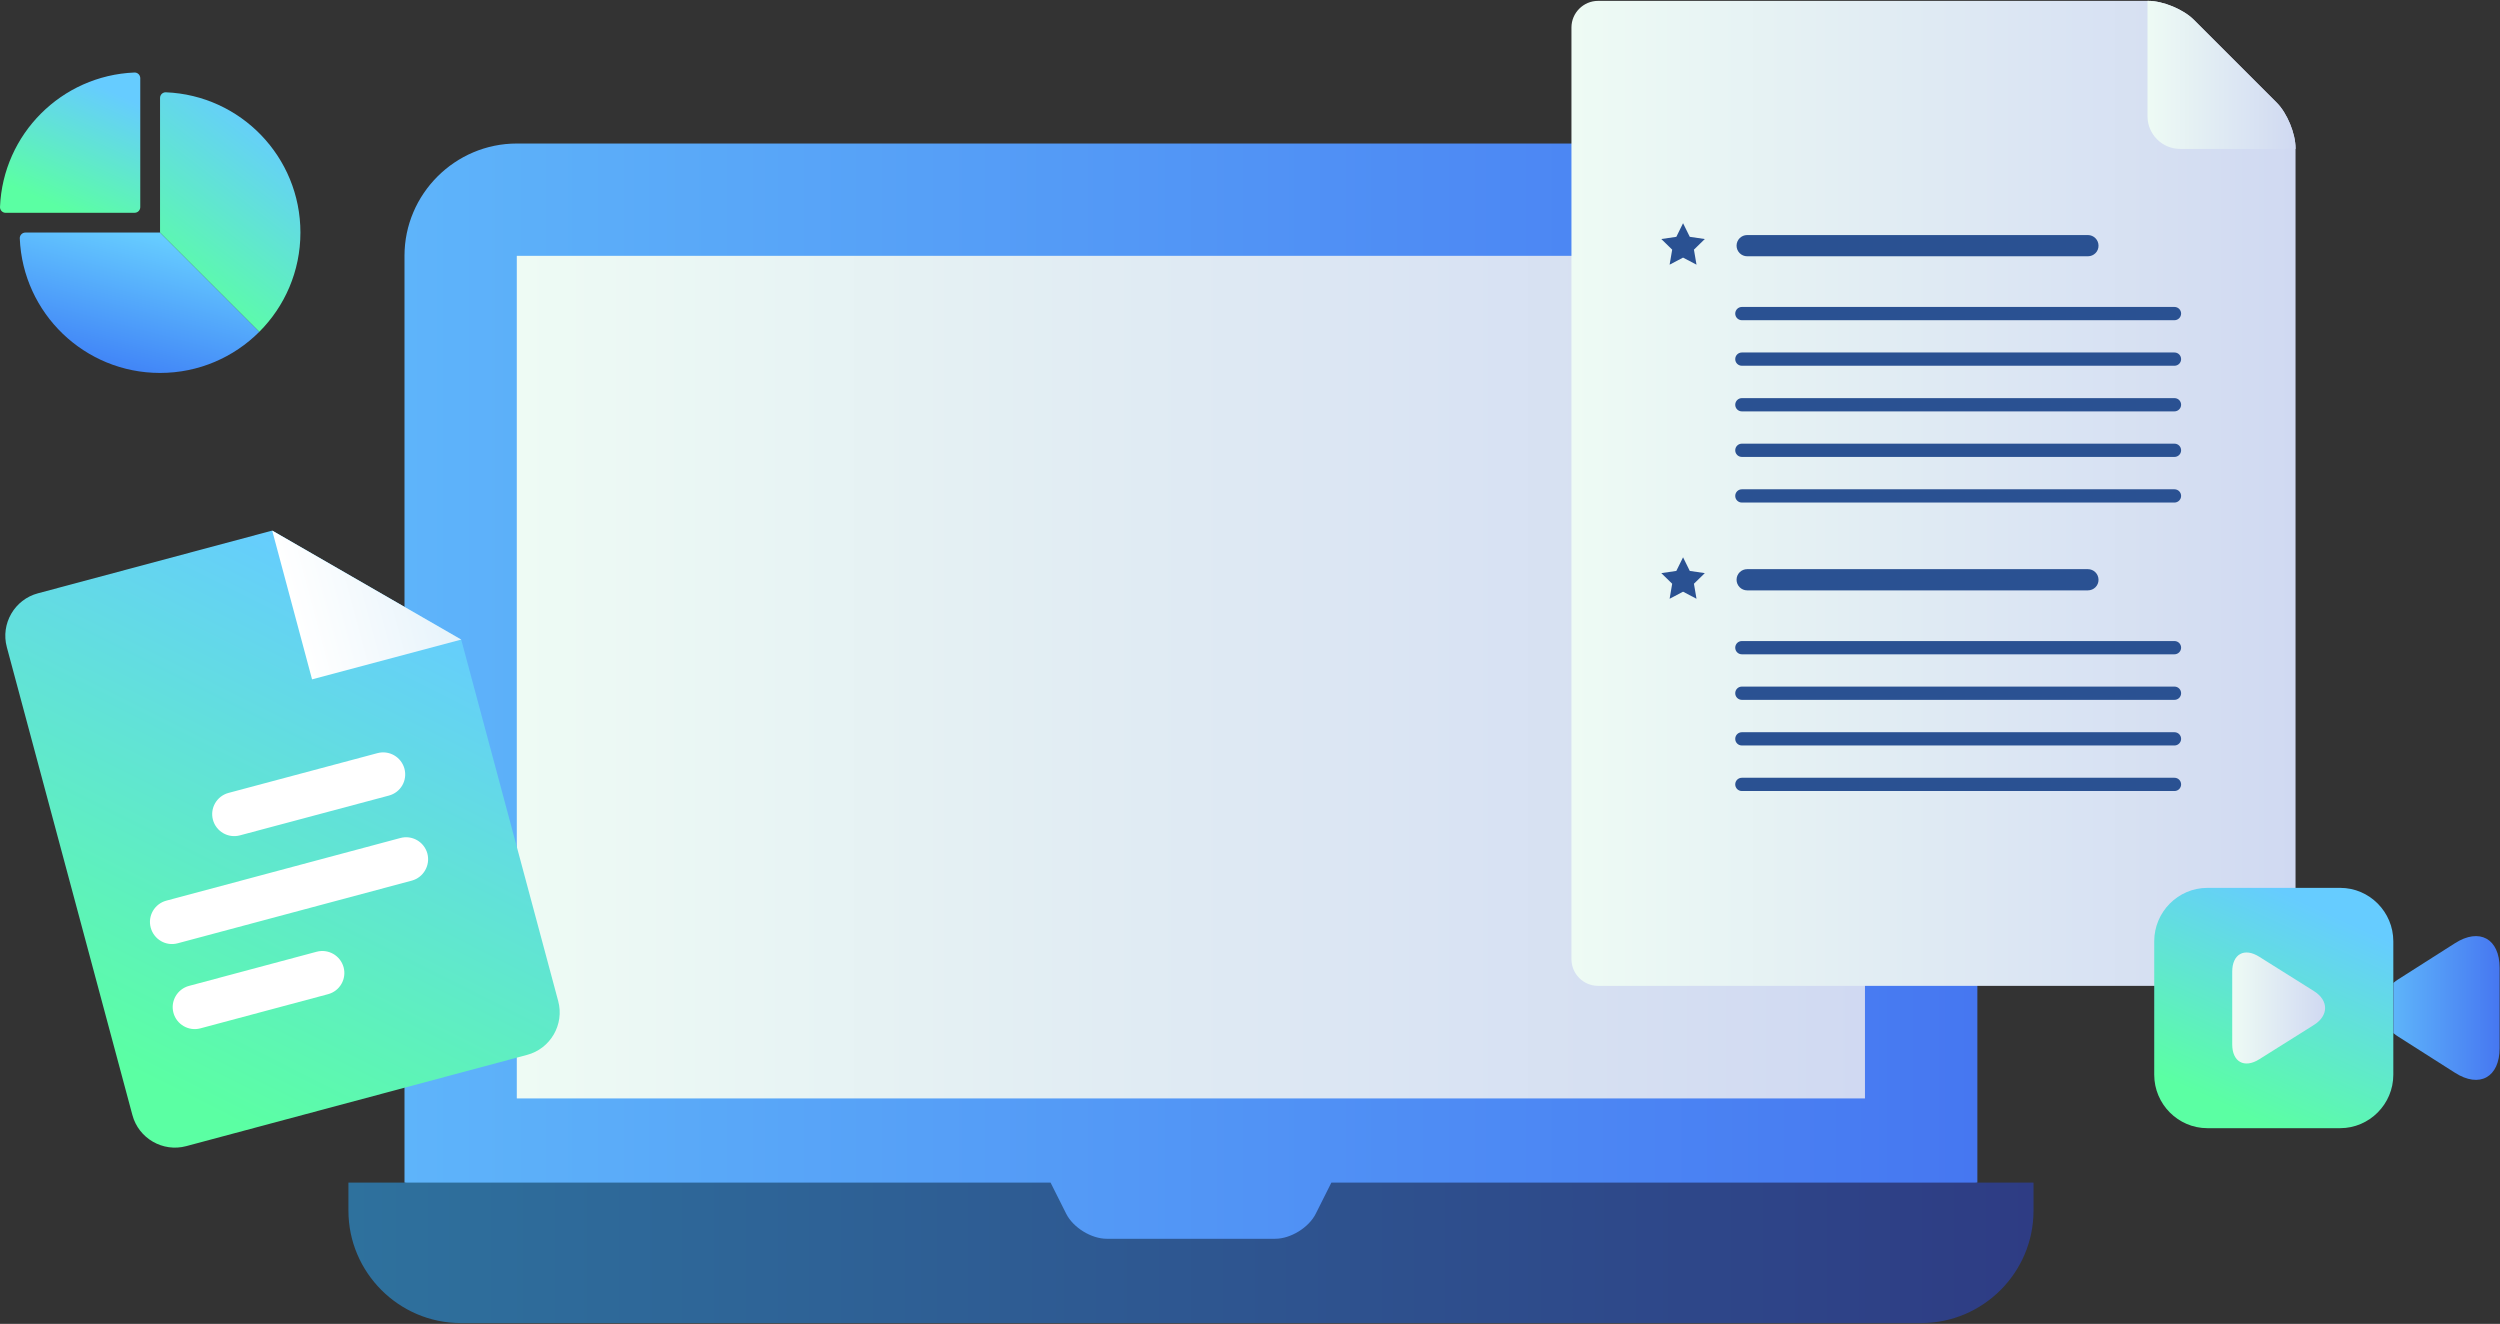 <?xml version="1.0" encoding="UTF-8"?> <svg xmlns="http://www.w3.org/2000/svg" width="2827" height="1497" viewBox="0 0 2827 1497" fill="none"><rect x="0" y="0" width="2827" height="1497" fill="#333333" stroke="none"/> <path d="M2236 289.297V1337.4L1592.9 1432.7H1108.5L457.399 1337.4V289.297C457.399 219.397 514.599 162.297 584.399 162.297H2108.9C2178.8 162.197 2236 219.397 2236 289.297Z" fill="url(#paint0_linear)"></path> <path d="M2108.9 289.297V1242.1H584.399V289.297H2108.9Z" fill="url(#paint1_linear)"></path> <path d="M2299.5 1337.4V1369.1C2299.5 1439 2242.4 1496.1 2172.5 1496.1H521C451.1 1496.1 394 1438.9 394 1369V1337.3H1188L1205.6 1372.4C1213.4 1388.1 1234 1400.8 1251.5 1400.8H1442C1459.5 1400.8 1480.1 1388.1 1487.9 1372.4L1505.5 1337.3H2299.5V1337.4Z" fill="url(#paint2_linear)"></path> <path d="M521.541 723.239L631.204 1131.98C638.382 1158.46 622.431 1185.93 595.913 1192.9L210.697 1296.03C184.178 1303.2 156.663 1287.27 149.684 1260.79L7.721 731.8C0.543 705.321 16.494 677.846 43.012 670.878L307.798 600L521.541 723.239Z" fill="url(#paint3_linear)"></path> <path d="M307.809 600L352.87 768.235L521.551 723.239L307.809 600Z" fill="url(#paint4_linear)"></path> <path d="M439.786 899.632L271.304 944.628C257.945 948.211 244.386 940.247 240.797 927.107C237.208 913.768 245.184 900.23 258.343 896.646L426.825 851.651C440.184 848.067 453.743 856.031 457.332 869.171C460.921 882.51 453.144 896.049 439.786 899.632Z" fill="white"></path> <path d="M465.712 995.798L200.927 1066.67C187.568 1070.26 174.009 1062.29 170.42 1048.96C166.831 1035.62 174.807 1022.08 187.967 1018.49L452.752 947.617C466.111 944.034 479.67 951.997 483.259 965.137C486.848 978.477 478.872 992.214 465.712 995.798Z" fill="white"></path> <path d="M370.996 1124.22L226.64 1162.85C213.281 1166.43 199.723 1158.47 196.134 1145.33C192.545 1131.99 200.52 1118.45 213.68 1114.86L358.036 1076.24C371.395 1072.66 384.953 1080.62 388.542 1093.76C392.131 1106.9 384.355 1120.64 370.996 1124.22Z" fill="white"></path> <path d="M293.225 375.225L180.97 262.971H28.726C26.984 262.971 25.349 263.682 24.141 264.926C22.932 266.17 22.292 267.841 22.363 269.582C25.847 354.182 95.517 421.72 180.97 421.72C224.798 421.72 264.503 403.947 293.225 375.225Z" fill="url(#paint5_linear)"></path> <path d="M339.719 262.971C339.719 177.483 272.182 107.812 187.582 104.364C185.84 104.293 184.169 104.969 182.925 106.142C181.681 107.35 180.97 108.985 180.97 110.727C180.97 140.55 180.97 262.971 180.97 262.971L293.225 375.226C321.946 346.469 339.719 306.8 339.719 262.971Z" fill="url(#paint6_linear)"></path> <path d="M152.214 240.612C155.733 240.612 158.612 237.768 158.612 234.214V88.368C158.612 86.626 157.901 84.991 156.657 83.783C155.413 82.574 153.742 81.934 152 82.005C69.604 85.382 3.382 151.605 0.005 234.036C-0.066 235.778 0.609 237.449 1.782 238.693C2.991 239.937 4.626 240.648 6.368 240.648C32.103 240.612 126.691 240.612 152.214 240.612Z" fill="url(#paint7_linear)"></path> <path d="M2595.8 167.496V1084.7C2595.8 1101.3 2582.3 1114.8 2565.7 1114.8H1807.1C1790.5 1114.8 1777 1101.2 1777 1084.7V31.096C1777 14.496 1790.6 0.996 1807.1 0.996H2429.3C2445.9 0.996 2469 10.596 2480.7 22.296L2574.6 116.196C2586.3 127.896 2595.8 150.996 2595.8 167.496Z" fill="url(#paint8_linear)"></path> <path d="M2595.8 167.496V168.396H2465.3C2445 168.396 2428.4 151.796 2428.4 131.496V0.996H2429.3C2445.9 0.996 2469 10.596 2480.7 22.296L2574.6 116.196C2586.3 127.896 2595.8 150.996 2595.8 167.496Z" fill="url(#paint9_linear)"></path> <path d="M1903.2 252.396L1910.8 267.796L1927.8 270.296L1915.5 282.296L1918.4 299.296L1903.2 291.296L1888 299.296L1890.9 282.296L1878.6 270.296L1895.6 267.796L1903.2 252.396Z" fill="#2A5192"></path> <path d="M2361 289.797H1975.7C1969.1 289.797 1963.7 284.397 1963.7 277.797C1963.7 271.197 1969.1 265.797 1975.7 265.797H2361C2367.6 265.797 2373 271.197 2373 277.797C2373.1 284.397 2367.7 289.797 2361 289.797Z" fill="#2A5192"></path> <path d="M2458.9 362.096H1969.7C1965.5 362.096 1962.2 358.696 1962.2 354.596C1962.2 350.496 1965.6 347.096 1969.7 347.096H2458.9C2463.1 347.096 2466.4 350.496 2466.4 354.596C2466.4 358.696 2463 362.096 2458.9 362.096Z" fill="#2A5192"></path> <path d="M2458.9 413.596H1969.7C1965.5 413.596 1962.2 410.196 1962.2 406.096C1962.2 401.896 1965.6 398.596 1969.7 398.596H2458.9C2463.1 398.596 2466.4 401.996 2466.4 406.096C2466.4 410.296 2463 413.596 2458.9 413.596Z" fill="#2A5192"></path> <path d="M2458.9 465.195H1969.7C1965.5 465.195 1962.2 461.795 1962.2 457.695C1962.2 453.595 1965.6 450.195 1969.7 450.195H2458.9C2463.1 450.195 2466.4 453.595 2466.4 457.695C2466.4 461.795 2463 465.195 2458.9 465.195Z" fill="#2A5192"></path> <path d="M2458.9 516.695H1969.7C1965.5 516.695 1962.2 513.295 1962.2 509.195C1962.2 504.995 1965.6 501.695 1969.7 501.695H2458.9C2463.1 501.695 2466.4 505.095 2466.4 509.195C2466.4 513.395 2463 516.695 2458.9 516.695Z" fill="#2A5192"></path> <path d="M2458.9 568.295H1969.7C1965.5 568.295 1962.2 564.895 1962.2 560.795C1962.2 556.595 1965.6 553.295 1969.7 553.295H2458.9C2463.1 553.295 2466.4 556.695 2466.4 560.795C2466.4 564.895 2463 568.295 2458.9 568.295Z" fill="#2A5192"></path> <path d="M1903.2 630.195L1910.8 645.595L1927.8 648.095L1915.5 660.095L1918.4 677.095L1903.2 669.095L1888 677.095L1890.9 660.095L1878.6 648.095L1895.6 645.595L1903.2 630.195Z" fill="#2A5192"></path> <path d="M2361 667.596H1975.7C1969.1 667.596 1963.7 662.196 1963.7 655.596C1963.7 648.896 1969.1 643.596 1975.7 643.596H2361C2367.6 643.596 2373 648.996 2373 655.596C2373.1 662.196 2367.7 667.596 2361 667.596Z" fill="#2A5192"></path> <path d="M2458.9 739.896H1969.7C1965.5 739.896 1962.2 736.496 1962.2 732.396C1962.2 728.196 1965.6 724.896 1969.7 724.896H2458.9C2463.1 724.896 2466.4 728.296 2466.4 732.396C2466.4 736.496 2463 739.896 2458.9 739.896Z" fill="#2A5192"></path> <path d="M2458.9 791.396H1969.7C1965.5 791.396 1962.2 787.996 1962.2 783.896C1962.2 779.696 1965.6 776.396 1969.7 776.396H2458.9C2463.1 776.396 2466.4 779.796 2466.4 783.896C2466.4 788.096 2463 791.396 2458.9 791.396Z" fill="#2A5192"></path> <path d="M2458.9 842.996H1969.7C1965.5 842.996 1962.2 839.596 1962.2 835.496C1962.2 831.296 1965.6 827.996 1969.7 827.996H2458.9C2463.1 827.996 2466.4 831.396 2466.4 835.496C2466.4 839.596 2463 842.996 2458.9 842.996Z" fill="#2A5192"></path> <path d="M2458.9 894.496H1969.7C1965.5 894.496 1962.2 891.096 1962.2 886.996C1962.2 882.796 1965.6 879.496 1969.7 879.496H2458.9C2463.1 879.496 2466.4 882.896 2466.4 886.996C2466.4 891.196 2463 894.496 2458.9 894.496Z" fill="#2A5192"></path> <path d="M2706.36 1064.39V1215.34C2706.36 1248.51 2679.35 1275.74 2646.25 1275.74H2496.11C2463.09 1275.74 2436 1248.6 2436 1215.34V1064.39C2436 1031.22 2463.01 1004 2496.11 1004H2646.33C2679.35 1004 2706.36 1031.22 2706.36 1064.39Z" fill="url(#paint10_linear)"></path> <path d="M2826.57 1094.55V1185.11C2826.57 1218.28 2803.73 1230.84 2775.97 1213L2712.03 1172.29C2710.11 1171.12 2708.11 1169.69 2706.44 1168.19V1111.48C2708.11 1109.97 2710.03 1108.63 2712.03 1107.37L2775.97 1066.66C2803.73 1048.82 2826.57 1061.38 2826.57 1094.55Z" fill="url(#paint11_linear)"></path> <path d="M2524.2 1098.74C2524.2 1078.89 2537.87 1071.27 2554.63 1081.82L2616.66 1120.77C2633.41 1131.24 2633.41 1148.5 2616.66 1158.97L2554.63 1197.92C2537.87 1208.39 2524.2 1200.77 2524.2 1181V1098.74Z" fill="url(#paint12_linear)"></path> <defs> <linearGradient id="paint0_linear" x1="457.413" y1="797.456" x2="2235.99" y2="797.456" gradientUnits="userSpaceOnUse"> <stop stop-color="#5EB4FA"></stop> <stop offset="1" stop-color="#4677F1"></stop> </linearGradient> <linearGradient id="paint1_linear" x1="584.437" y1="765.694" x2="2108.94" y2="765.694" gradientUnits="userSpaceOnUse"> <stop stop-color="#EEFBF4"></stop> <stop offset="1" stop-color="#D0D9F2"></stop> </linearGradient> <linearGradient id="paint2_linear" x1="393.879" y1="1416.79" x2="2299.5" y2="1416.79" gradientUnits="userSpaceOnUse"> <stop stop-color="#2E719D"></stop> <stop offset="1" stop-color="#2E3C84"></stop> </linearGradient> <linearGradient id="paint3_linear" x1="319.462" y1="1297.75" x2="599.088" y2="740.253" gradientUnits="userSpaceOnUse"> <stop stop-color="#5BFFA3"></stop> <stop offset="1" stop-color="#66CCFF"></stop> </linearGradient> <linearGradient id="paint4_linear" x1="330.382" y1="684.142" x2="498.872" y2="638.931" gradientUnits="userSpaceOnUse"> <stop stop-color="white"></stop> <stop offset="1" stop-color="#E6F3FB"></stop> </linearGradient> <linearGradient id="paint5_linear" x1="157.791" y1="421.72" x2="196.986" y2="273.323" gradientUnits="userSpaceOnUse"> <stop stop-color="#4185F7"></stop> <stop offset="1" stop-color="#66CCFF"></stop> </linearGradient> <linearGradient id="paint6_linear" x1="260.345" y1="375.226" x2="391.234" y2="205.005" gradientUnits="userSpaceOnUse"> <stop stop-color="#5BFFA3"></stop> <stop offset="1" stop-color="#66CCFF"></stop> </linearGradient> <linearGradient id="paint7_linear" x1="79.306" y1="240.648" x2="138.742" y2="108.791" gradientUnits="userSpaceOnUse"> <stop stop-color="#5BFFA3"></stop> <stop offset="1" stop-color="#66CCFF"></stop> </linearGradient> <linearGradient id="paint8_linear" x1="1777.03" y1="557.885" x2="2595.85" y2="557.885" gradientUnits="userSpaceOnUse"> <stop stop-color="#EEFBF4"></stop> <stop offset="1" stop-color="#D0D9F2"></stop> </linearGradient> <linearGradient id="paint9_linear" x1="2428.41" y1="84.678" x2="2595.85" y2="84.678" gradientUnits="userSpaceOnUse"> <stop stop-color="#EEFBF4"></stop> <stop offset="1" stop-color="#D0D9F2"></stop> </linearGradient> <linearGradient id="paint10_linear" x1="2571.18" y1="1275.74" x2="2673.31" y2="1050.26" gradientUnits="userSpaceOnUse"> <stop stop-color="#5BFFA3"></stop> <stop offset="1" stop-color="#66CCFF"></stop> </linearGradient> <linearGradient id="paint11_linear" x1="2706.39" y1="1139.84" x2="2826.54" y2="1139.84" gradientUnits="userSpaceOnUse"> <stop stop-color="#5EB4FA"></stop> <stop offset="1" stop-color="#4677F1"></stop> </linearGradient> <linearGradient id="paint12_linear" x1="2524.16" y1="1139.84" x2="2629.12" y2="1139.84" gradientUnits="userSpaceOnUse"> <stop stop-color="#EEFBF4"></stop> <stop offset="1" stop-color="#D0D9F2"></stop> </linearGradient> </defs> </svg> 